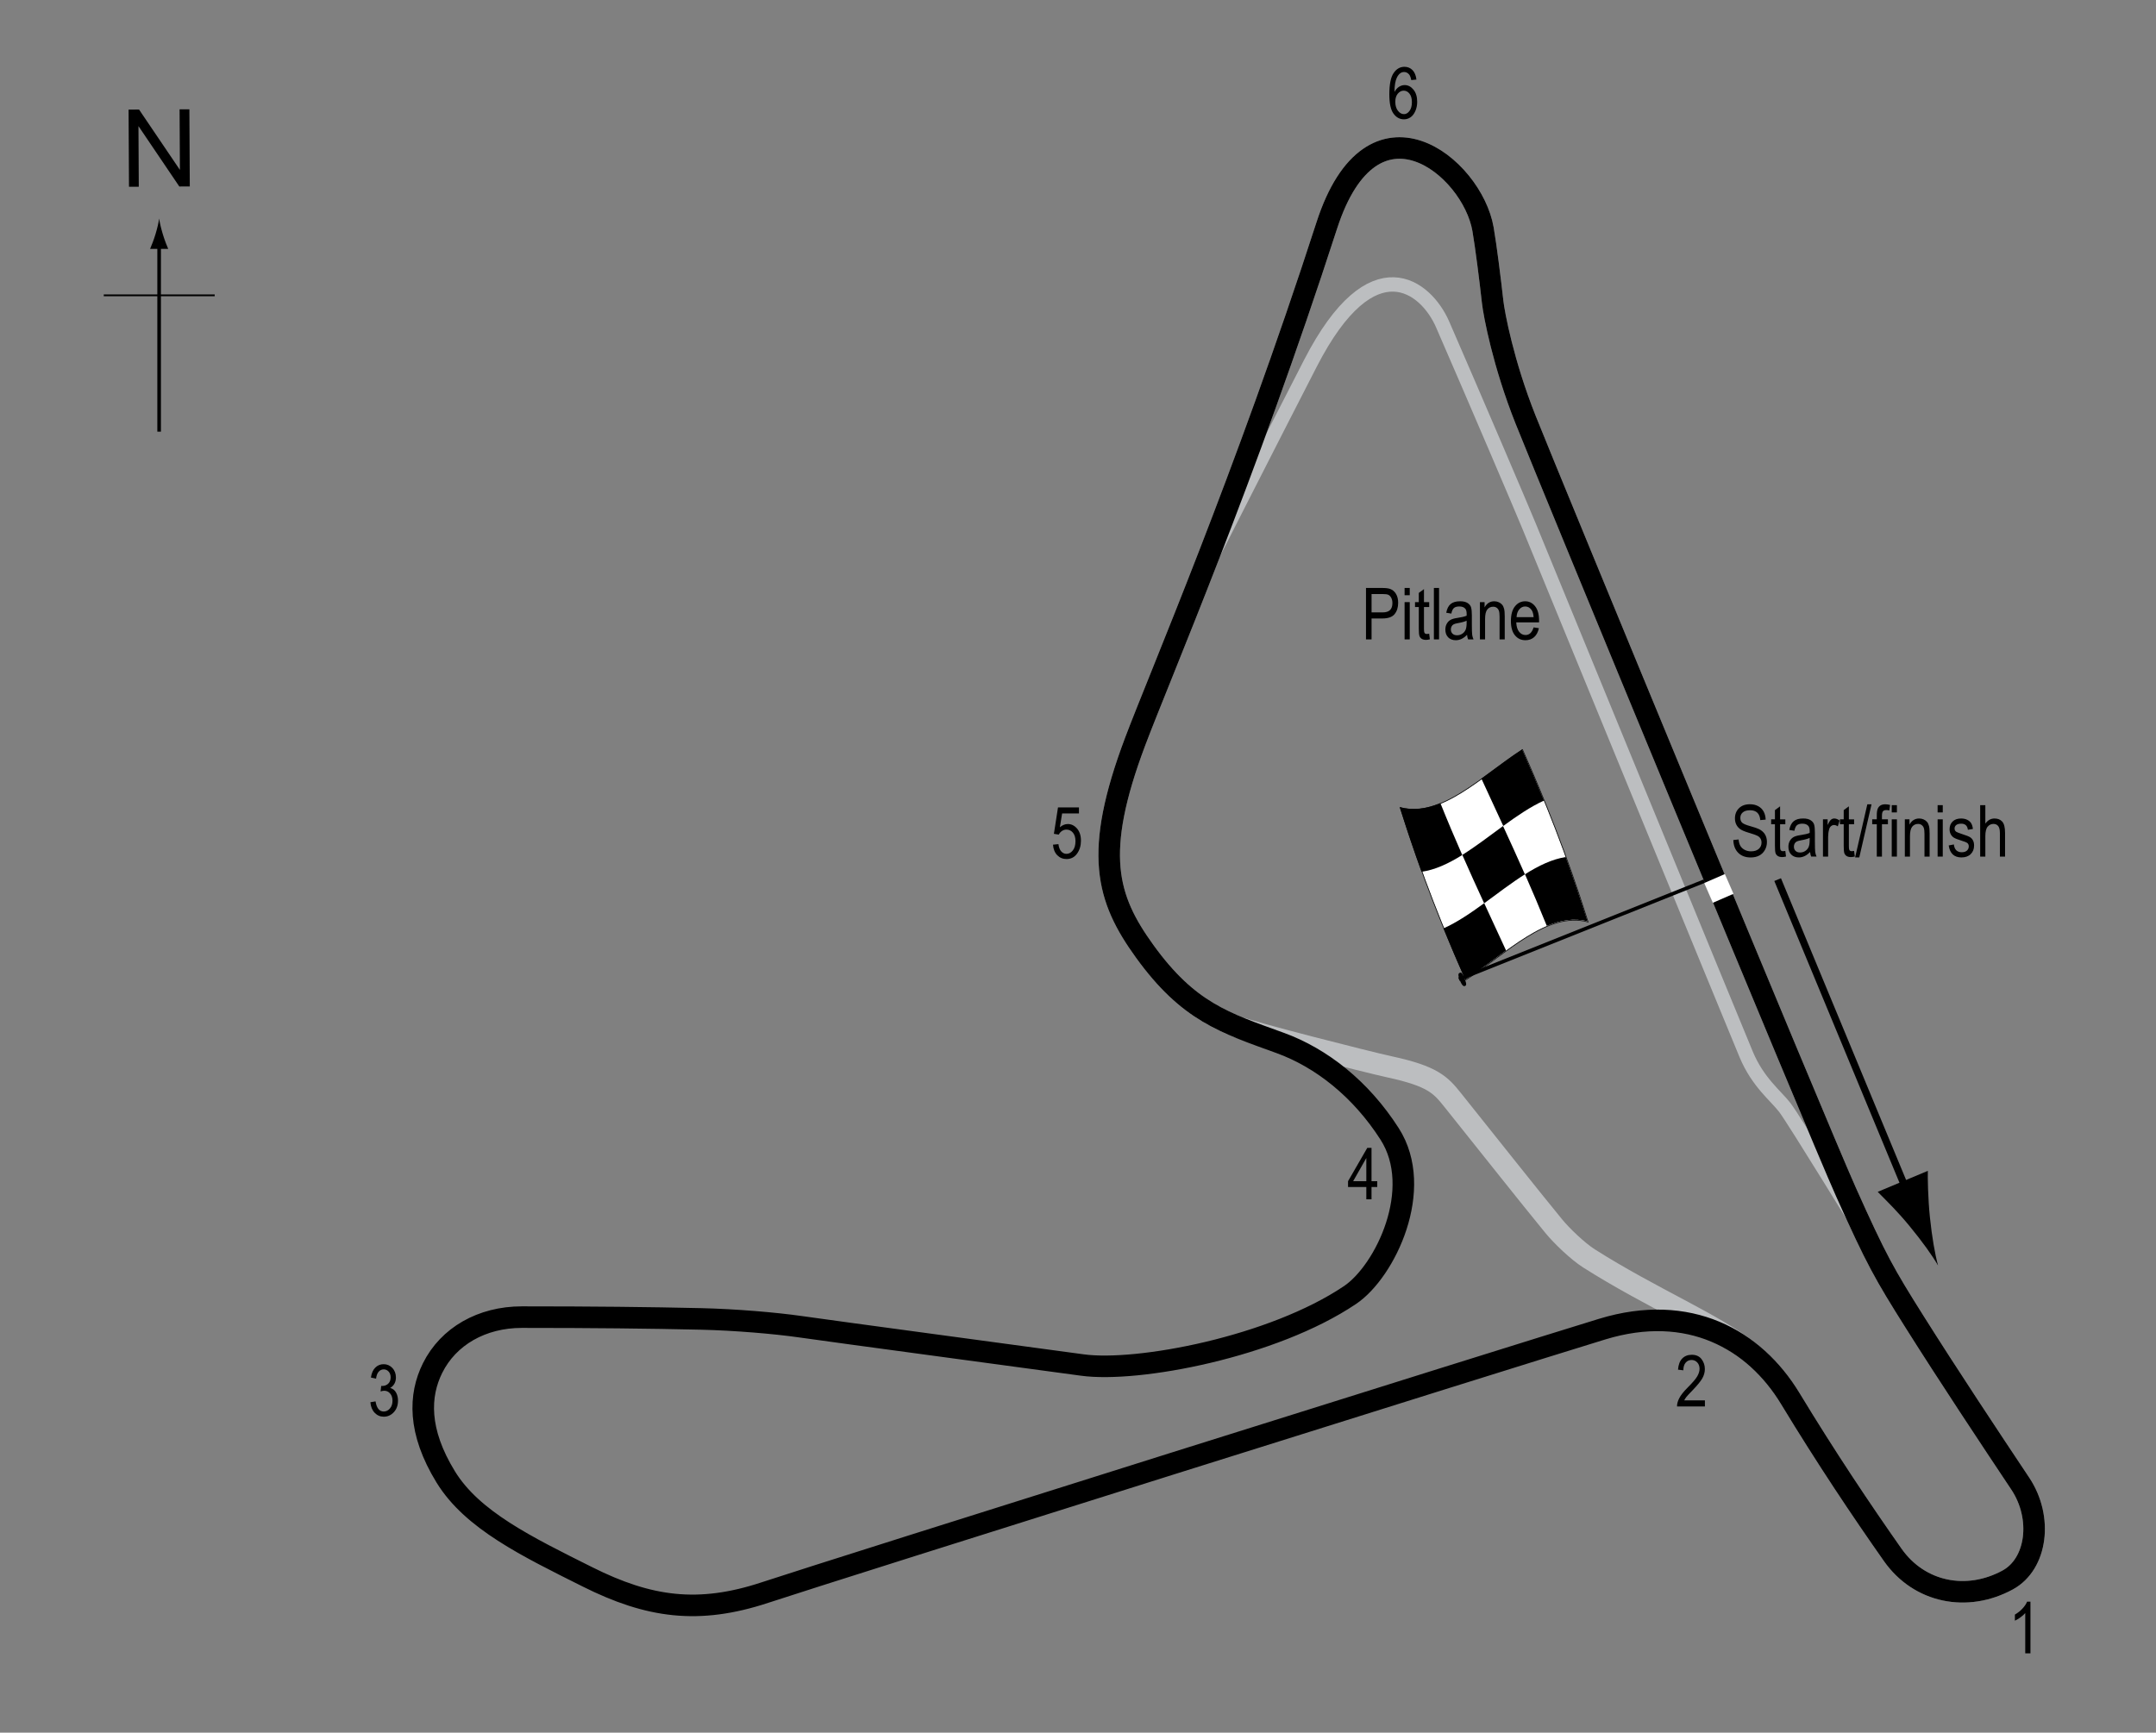 <?xml version="1.0" encoding="UTF-8"?> <!-- Generator: Adobe Illustrator 14.0.0, SVG Export Plug-In . SVG Version: 6.00 Build 43363) --> <svg xmlns="http://www.w3.org/2000/svg" xmlns:xlink="http://www.w3.org/1999/xlink" version="1.1" x="0px" y="0px" width="300px" height="241.151px" viewBox="0 0 300 241.151" xml:space="preserve"><rect x="0" y="0" width="300" height="241.151" fill="#808080" stroke="none"/> <g id="New_Pitlane"> <path fill="none" stroke="#BCBEC0" stroke-width="2" d="M259.86,172.526c0,0-10.25-16.75-11.5-18.375s-3.75-3.5-5.375-7.375 s-28.25-68.75-30.25-73.625c-0.938-2.289-7.375-17.375-12-28c-2.284-5.248-9.75-11.375-18.375,5.375 c-4.709,9.146-15.75,30.875-15.75,30.875"></path> </g> <g id="Short_Circuit"> <path fill="none" stroke="#BCBEC0" stroke-width="3" d="M157.944,103.235c3.401-9.038,15.287-36.654,26.666-71.833 c6.334-19.583,20.24-8.249,21.75,0.5c0.417,2.417,1.001,7.083,1.334,10.083c0.193,1.739,1.483,8.629,4.583,16.417 c3.25,8.167,40.334,98,44.584,107.5s5.389,11.465,9.5,18.001c4.666,7.417,10.66,16.446,14.75,22.583 c3.166,4.75,2.333,11.193-1.751,13.416c-5.666,3.084-12.29,1.778-16-3.5c-4.333-6.166-9.249-13.499-14.249-21.749 c-1.544-2.548-3.479-4.795-5.772-6.576c-5.133-3.985-13.562-7.425-22.229-12.925c-1.572-0.998-3.818-3.158-4.916-4.5 c-3.736-4.566-8.406-10.484-14.084-17.583c-1.666-2.083-2.771-3.289-8.75-4.583c-3.083-0.667-19.455-4.834-21.31-5.617 c-4.637-1.959-8.428-4.454-12.773-10.466C153.946,125.027,152.111,118.735,157.944,103.235z"></path> </g> <g id="National_Circuit"> <path fill="none" stroke="#000000" stroke-width="3" d="M157.944,103.235c3.401-9.038,15.287-36.654,26.666-71.833 c6.334-19.583,20.24-8.249,21.75,0.5c0.417,2.417,1.001,7.083,1.334,10.083c0.193,1.739,1.483,8.629,4.583,16.417 c3.25,8.167,40.334,98,44.584,107.5s5.389,11.465,9.5,18.001c4.666,7.417,10.66,16.446,14.75,22.583 c3.166,4.75,2.333,11.193-1.751,13.416c-5.666,3.084-12.29,1.778-16-3.5c-4.333-6.166-9.249-13.499-14.249-21.749 s-14.104-13.349-26.167-9.667c-12.833,3.917-106.417,33.333-116.5,36.667c-9.269,3.064-16.167,2.083-24.667-2.167 s-16.063-7.917-19.75-13.917c-3.921-6.382-3.717-11.384-1.833-15.166c2.198-4.415,6.85-7.084,12.417-7.084 c9.833,0,17.667,0.084,24.917,0.25c4.775,0.109,10.333,0.584,13.833,1.084c5.583,0.798,29.501,4,39.25,5.333 c7.683,1.051,26.5-2.5,37.25-9.75c4.892-3.299,10.4-14.761,5.5-22.417c-4-6.25-9.5-10.583-15.251-12.667 c-7.753-2.81-12.75-4.333-18.833-12.749C153.946,125.027,152.111,118.735,157.944,103.235z"></path> </g> <g id="Startline"> <line fill="none" stroke="#FFFFFF" stroke-width="3" x1="237.735" y1="124.276" x2="240.61" y2="123.026"></line> </g> <g id="Flag"> <g> <g> <path fill="#FFFFFF" stroke="#000000" stroke-width="0.1" d="M211.852,104.336c3.04,6.85,6.081,14.347,9.121,23.982 c-5.669-1.525-11.338,4.385-17.007,8.058c-3.039-6.849-6.079-14.34-9.118-23.966 C200.516,113.917,206.184,108.003,211.852,104.336z"></path> <path d="M206.522,125.707c1.014,2.201,2.027,4.378,3.041,6.584c-1.89,1.367-3.78,2.839-5.67,4.057 c-1.013-2.286-2.026-4.646-3.039-7.133C202.744,128.371,204.632,127.083,206.522,125.707z"></path> <path d="M217.865,119.283c1.013,2.783,2.026,5.749,3.039,8.95c-1.89-0.489-3.779-0.156-5.669,0.641 c-1.013-2.512-2.026-4.892-3.039-7.192C214.085,120.491,215.975,119.572,217.865,119.283z"></path> <path d="M209.143,114.968c1.014,2.2,2.027,4.422,3.041,6.722c-1.89,1.192-3.779,2.656-5.669,4.031 c-1.014-2.202-2.026-4.43-3.04-6.737C205.365,117.806,207.253,116.348,209.143,114.968z"></path> <path d="M211.801,104.307c1.014,2.282,2.027,4.635,3.041,7.115c-1.889,0.859-3.778,2.156-5.667,3.534 c-1.014-2.2-2.028-4.377-3.042-6.587C208.023,107.007,209.912,105.534,211.801,104.307z"></path> <path d="M200.425,111.778c1.014,2.525,2.028,4.914,3.042,7.223c-1.89,1.177-3.778,2.074-5.668,2.334 c-1.013-2.801-2.024-5.785-3.037-9.008C196.65,112.854,198.538,112.552,200.425,111.778z"></path> </g> </g> <line fill="#FFFFFF" stroke="#000000" stroke-width="0.5" x1="203.003" y1="136.284" x2="237.141" y2="122.637"></line> <path d="M203.124,135.396c0.181-0.073,0.333-0.049,0.661,0.77c0.326,0.819,0.25,0.983,0.071,1.06 c-0.184,0.07-0.397,0.02-0.724-0.799C202.806,135.61,202.942,135.468,203.124,135.396z"></path> <g> <line fill="none" stroke="#000000" x1="247.353" y1="122.425" x2="265.738" y2="166.765"></line> <path d="M265.69,170.625c-1.647-1.998-2.907-3.218-4.413-4.743l6.976-2.925c-0.036,0.787,0.02,3.898,0.289,6.474 c0.287,2.758,0.711,5.19,1.132,6.705C268.891,174.772,267.454,172.762,265.69,170.625z"></path> </g> </g> <g id="North"> <g> <g> <g> <line fill="none" stroke="#000000" stroke-width="0.5" x1="22.143" y1="60.078" x2="22.143" y2="33.795"></line> <path d="M21.631,32.614c-0.25,0.827-0.48,1.364-0.746,2.027h2.521c-0.112-0.237-0.496-1.2-0.745-2.027 c-0.268-0.885-0.45-1.687-0.516-2.207C22.081,30.928,21.898,31.729,21.631,32.614z"></path> </g> </g> </g> <line fill="none" stroke="#000000" stroke-width="0.25" x1="14.438" y1="41.104" x2="29.874" y2="41.104"></line> <g> <path d="M17.949,25.994l-0.057-10.737l1.458-0.008l5.685,8.4l-0.045-8.43l1.362-0.007l0.057,10.737l-1.458,0.008l-5.685-8.407 l0.045,8.438L17.949,25.994z"></path> </g> </g> <g id="Current_Labels"> <g> <path d="M190.073,88.99v-7.158h2.211c0.521,0,0.906,0.045,1.152,0.137c0.34,0.124,0.609,0.353,0.811,0.688 c0.203,0.335,0.303,0.747,0.303,1.235c0,0.645-0.164,1.17-0.492,1.577c-0.33,0.407-0.896,0.61-1.705,0.61h-1.504v2.91H190.073z M190.848,85.235h1.52c0.479,0,0.828-0.108,1.049-0.325c0.223-0.216,0.332-0.543,0.332-0.979c0-0.283-0.055-0.526-0.162-0.728 c-0.109-0.202-0.242-0.34-0.396-0.415s-0.434-0.112-0.838-0.112h-1.504V85.235z"></path> <path d="M195.444,82.843v-1.011h0.717v1.011H195.444z M195.444,88.99v-5.186h0.717v5.186H195.444z"></path> <path d="M198.866,88.204l0.098,0.776c-0.197,0.052-0.377,0.078-0.537,0.078c-0.25,0-0.451-0.05-0.605-0.149 c-0.152-0.099-0.258-0.235-0.314-0.408s-0.086-0.516-0.086-1.03v-2.983h-0.527v-0.684h0.527v-1.284l0.719-0.527v1.812h0.727v0.684 h-0.727v3.032c0,0.28,0.021,0.46,0.063,0.542c0.063,0.117,0.178,0.176,0.348,0.176C198.629,88.238,198.737,88.227,198.866,88.204z "></path> <path d="M199.52,88.99v-7.158h0.719v7.158H199.52z"></path> <path d="M204.135,88.351c-0.242,0.25-0.492,0.439-0.752,0.566c-0.262,0.127-0.531,0.19-0.811,0.19c-0.443,0-0.797-0.133-1.061-0.4 s-0.395-0.626-0.395-1.079c0-0.299,0.061-0.565,0.186-0.796c0.123-0.231,0.293-0.412,0.508-0.542s0.539-0.226,0.977-0.288 c0.586-0.086,1.016-0.188,1.289-0.308l0.004-0.225c0-0.355-0.063-0.604-0.189-0.747c-0.18-0.208-0.455-0.313-0.826-0.313 c-0.334,0-0.586,0.069-0.752,0.208s-0.287,0.4-0.365,0.783l-0.709-0.117c0.102-0.557,0.307-0.962,0.613-1.216 c0.309-0.254,0.748-0.381,1.32-0.381c0.447,0,0.797,0.084,1.051,0.251s0.414,0.375,0.48,0.623s0.1,0.609,0.1,1.084v1.172 c0,0.82,0.016,1.337,0.047,1.55s0.092,0.421,0.184,0.623h-0.752C204.206,88.811,204.157,88.598,204.135,88.351z M204.077,86.388 c-0.264,0.13-0.656,0.241-1.178,0.332c-0.303,0.052-0.514,0.111-0.635,0.178c-0.119,0.067-0.213,0.161-0.279,0.283 c-0.068,0.122-0.102,0.263-0.102,0.422c0,0.248,0.076,0.445,0.23,0.593c0.152,0.148,0.363,0.222,0.635,0.222 c0.256,0,0.49-0.067,0.701-0.2c0.209-0.133,0.365-0.312,0.471-0.535c0.104-0.223,0.156-0.548,0.156-0.974V86.388z"></path> <path d="M205.926,88.99v-5.186h0.65v0.732c0.156-0.285,0.346-0.498,0.572-0.638c0.227-0.141,0.484-0.211,0.777-0.211 c0.227,0,0.438,0.045,0.631,0.134s0.35,0.207,0.469,0.352s0.207,0.333,0.266,0.564s0.088,0.586,0.088,1.064v3.188h-0.719v-3.158 c0-0.381-0.031-0.66-0.098-0.836c-0.064-0.176-0.166-0.312-0.305-0.408s-0.299-0.144-0.48-0.144c-0.346,0-0.621,0.129-0.826,0.386 s-0.307,0.699-0.307,1.325v2.835H205.926z"></path> <path d="M213.393,87.32l0.742,0.112c-0.125,0.553-0.348,0.971-0.672,1.252s-0.725,0.422-1.203,0.422 c-0.604,0-1.09-0.229-1.463-0.686s-0.559-1.117-0.559-1.98c0-0.895,0.188-1.578,0.564-2.048c0.375-0.47,0.852-0.706,1.428-0.706 c0.549,0,1.008,0.231,1.377,0.693c0.367,0.462,0.551,1.131,0.551,2.007l-0.004,0.234h-3.174c0.029,0.583,0.164,1.022,0.404,1.318 c0.242,0.296,0.535,0.444,0.879,0.444C212.805,88.385,213.18,88.03,213.393,87.32z M211.024,85.899h2.373 c-0.031-0.449-0.129-0.785-0.287-1.006c-0.232-0.322-0.525-0.483-0.885-0.483c-0.322,0-0.598,0.134-0.824,0.403 C211.172,85.082,211.047,85.444,211.024,85.899z"></path> </g> <g> <path d="M241.188,116.916l0.732-0.078c0.039,0.394,0.129,0.7,0.266,0.921c0.139,0.219,0.338,0.396,0.594,0.529 c0.258,0.133,0.547,0.2,0.869,0.2c0.463,0,0.822-0.112,1.076-0.339c0.256-0.226,0.385-0.519,0.385-0.879 c0-0.211-0.047-0.396-0.141-0.553c-0.092-0.158-0.232-0.287-0.42-0.388c-0.186-0.101-0.59-0.243-1.213-0.427 c-0.553-0.165-0.947-0.33-1.182-0.496s-0.416-0.377-0.547-0.632c-0.129-0.255-0.195-0.544-0.195-0.867 c0-0.58,0.188-1.053,0.563-1.421c0.373-0.368,0.879-0.552,1.514-0.552c0.436,0,0.816,0.086,1.145,0.259 c0.326,0.172,0.58,0.42,0.762,0.742c0.18,0.322,0.277,0.702,0.291,1.138l-0.748,0.068c-0.039-0.465-0.178-0.811-0.418-1.035 c-0.238-0.225-0.574-0.337-1.008-0.337c-0.439,0-0.773,0.099-1.006,0.295c-0.23,0.197-0.346,0.452-0.346,0.764 c0,0.29,0.084,0.514,0.254,0.674c0.168,0.159,0.549,0.321,1.143,0.484c0.578,0.16,0.984,0.299,1.219,0.417 c0.359,0.183,0.629,0.423,0.811,0.721c0.184,0.298,0.275,0.653,0.275,1.066c0,0.409-0.096,0.782-0.289,1.119 c-0.191,0.336-0.453,0.592-0.783,0.768s-0.729,0.264-1.193,0.264c-0.727,0-1.305-0.219-1.736-0.654 S241.206,117.661,241.188,116.916z"></path> <path d="M248.42,118.435l0.098,0.776c-0.199,0.052-0.379,0.078-0.537,0.078c-0.252,0-0.453-0.05-0.605-0.149 c-0.154-0.099-0.258-0.234-0.316-0.407c-0.057-0.173-0.084-0.517-0.084-1.03v-2.983h-0.527v-0.684h0.527v-1.284l0.717-0.527v1.812 h0.729v0.684h-0.729v3.032c0,0.279,0.021,0.461,0.064,0.542c0.061,0.117,0.178,0.176,0.346,0.176 C248.184,118.469,248.29,118.458,248.42,118.435z"></path> <path d="M251.868,118.581c-0.242,0.25-0.492,0.439-0.752,0.566c-0.262,0.127-0.531,0.19-0.811,0.19 c-0.443,0-0.797-0.134-1.061-0.4s-0.395-0.626-0.395-1.079c0-0.299,0.061-0.564,0.186-0.796c0.123-0.231,0.293-0.412,0.508-0.542 s0.539-0.226,0.977-0.288c0.586-0.086,1.016-0.188,1.289-0.308l0.004-0.225c0-0.355-0.063-0.604-0.189-0.747 c-0.18-0.208-0.455-0.313-0.826-0.313c-0.334,0-0.586,0.069-0.752,0.208s-0.287,0.4-0.365,0.783l-0.709-0.117 c0.102-0.557,0.305-0.962,0.613-1.216c0.307-0.254,0.748-0.381,1.32-0.381c0.447,0,0.797,0.084,1.051,0.251 s0.414,0.375,0.48,0.623s0.1,0.609,0.1,1.084v1.172c0,0.82,0.016,1.337,0.047,1.551c0.031,0.213,0.092,0.42,0.184,0.622h-0.752 C251.938,119.042,251.889,118.829,251.868,118.581z M251.809,116.618c-0.264,0.13-0.656,0.241-1.178,0.332 c-0.303,0.053-0.514,0.111-0.635,0.178c-0.119,0.067-0.213,0.162-0.281,0.283c-0.066,0.123-0.1,0.264-0.1,0.423 c0,0.247,0.076,0.445,0.23,0.593c0.152,0.148,0.363,0.223,0.635,0.223c0.256,0,0.49-0.066,0.699-0.2 c0.211-0.134,0.367-0.312,0.473-0.534c0.104-0.224,0.156-0.549,0.156-0.975V116.618z"></path> <path d="M253.659,119.221v-5.186h0.65v0.786c0.166-0.365,0.318-0.606,0.455-0.725c0.139-0.119,0.295-0.178,0.467-0.178 c0.242,0,0.486,0.094,0.738,0.283l-0.244,0.815c-0.18-0.127-0.354-0.19-0.523-0.19c-0.152,0-0.293,0.054-0.42,0.161 s-0.217,0.257-0.268,0.449c-0.092,0.335-0.137,0.692-0.137,1.069v2.715H253.659z"></path> <path d="M257.991,118.435l0.098,0.776c-0.199,0.052-0.379,0.078-0.537,0.078c-0.252,0-0.453-0.05-0.605-0.149 c-0.154-0.099-0.258-0.234-0.316-0.407c-0.057-0.173-0.084-0.517-0.084-1.03v-2.983h-0.527v-0.684h0.527v-1.284l0.717-0.527v1.812 h0.729v0.684h-0.729v3.032c0,0.279,0.021,0.461,0.064,0.542c0.061,0.117,0.178,0.176,0.346,0.176 C257.754,118.469,257.86,118.458,257.991,118.435z"></path> <path d="M258.133,119.338l1.699-7.397h0.586l-1.705,7.397H258.133z"></path> <path d="M261.149,119.221v-4.502h-0.639v-0.684h0.639v-0.552c0-0.407,0.043-0.712,0.127-0.916 c0.086-0.204,0.215-0.359,0.391-0.466c0.174-0.107,0.393-0.161,0.658-0.161c0.205,0,0.43,0.031,0.676,0.093l-0.107,0.762 c-0.15-0.033-0.291-0.049-0.426-0.049c-0.215,0-0.369,0.056-0.461,0.168c-0.094,0.112-0.139,0.326-0.139,0.642v0.479h0.83v0.684 h-0.83v4.502H261.149z"></path> <path d="M263.229,113.073v-1.011h0.719v1.011H263.229z M263.229,119.221v-5.186h0.719v5.186H263.229z"></path> <path d="M265.051,119.221v-5.186h0.648v0.732c0.156-0.285,0.348-0.498,0.572-0.638c0.227-0.141,0.486-0.211,0.779-0.211 c0.227,0,0.438,0.045,0.631,0.134s0.35,0.207,0.467,0.352c0.119,0.145,0.207,0.333,0.266,0.564s0.088,0.586,0.088,1.064v3.188 h-0.717v-3.158c0-0.381-0.033-0.66-0.098-0.836c-0.066-0.176-0.168-0.312-0.307-0.408c-0.137-0.096-0.297-0.144-0.48-0.144 c-0.344,0-0.619,0.129-0.824,0.386s-0.309,0.699-0.309,1.325v2.835H265.051z"></path> <path d="M269.612,113.073v-1.011h0.717v1.011H269.612z M269.612,119.221v-5.186h0.717v5.186H269.612z"></path> <path d="M271.155,117.668l0.717-0.137c0.043,0.366,0.158,0.639,0.346,0.816c0.189,0.179,0.439,0.268,0.75,0.268 c0.313,0,0.555-0.077,0.725-0.231c0.17-0.155,0.256-0.352,0.256-0.589c0-0.205-0.074-0.364-0.221-0.479 c-0.1-0.078-0.344-0.176-0.732-0.293c-0.559-0.172-0.934-0.319-1.123-0.439c-0.188-0.121-0.334-0.282-0.439-0.483 c-0.104-0.202-0.156-0.431-0.156-0.688c0-0.443,0.143-0.802,0.426-1.079s0.676-0.415,1.176-0.415c0.316,0,0.594,0.057,0.832,0.171 c0.24,0.114,0.424,0.267,0.551,0.459s0.215,0.467,0.264,0.825l-0.703,0.117c-0.066-0.566-0.373-0.85-0.924-0.85 c-0.313,0-0.545,0.063-0.697,0.187c-0.154,0.125-0.23,0.285-0.23,0.479c0,0.191,0.074,0.342,0.221,0.453 c0.088,0.064,0.35,0.168,0.783,0.311c0.596,0.189,0.982,0.34,1.156,0.453c0.176,0.112,0.313,0.266,0.41,0.46 c0.096,0.193,0.145,0.424,0.145,0.691c0,0.496-0.156,0.896-0.471,1.203s-0.742,0.46-1.287,0.46 C271.909,119.338,271.317,118.781,271.155,117.668z"></path> <path d="M275.534,119.221v-7.158h0.719v2.568c0.168-0.238,0.359-0.416,0.572-0.535c0.215-0.119,0.449-0.178,0.707-0.178 c0.451,0,0.809,0.144,1.07,0.432c0.264,0.288,0.395,0.816,0.395,1.584v3.286h-0.719v-3.286c0-0.449-0.08-0.771-0.238-0.967 c-0.16-0.195-0.379-0.293-0.66-0.293c-0.313,0-0.578,0.125-0.799,0.376c-0.219,0.25-0.328,0.695-0.328,1.333v2.837H275.534z"></path> </g> <g> <path d="M282.529,230.109h-0.723v-5.601c-0.166,0.195-0.389,0.395-0.669,0.598c-0.28,0.204-0.537,0.357-0.771,0.462v-0.85 c0.397-0.228,0.748-0.507,1.052-0.835c0.305-0.328,0.519-0.649,0.643-0.962h0.469V230.109z"></path> </g> <g> <path d="M237.233,194.903v0.845h-3.881c-0.01-0.342,0.094-0.725,0.309-1.147c0.217-0.424,0.613-0.924,1.189-1.5 c0.674-0.672,1.115-1.19,1.324-1.557c0.207-0.367,0.313-0.709,0.313-1.024c0-0.364-0.107-0.662-0.32-0.892 c-0.213-0.23-0.477-0.345-0.789-0.345c-0.334,0-0.609,0.124-0.824,0.372s-0.322,0.604-0.322,1.068l-0.742-0.093 c0.051-0.687,0.246-1.204,0.582-1.55c0.338-0.348,0.781-0.521,1.332-0.521c0.598,0,1.051,0.202,1.359,0.604 c0.307,0.404,0.461,0.863,0.461,1.377c0,0.455-0.119,0.893-0.361,1.311c-0.24,0.418-0.697,0.976-1.371,1.673 c-0.43,0.439-0.707,0.739-0.834,0.899c-0.125,0.159-0.227,0.318-0.305,0.479H237.233z"></path> </g> <g> <path d="M190.119,166.922v-1.714h-2.544v-0.806l2.676-4.639h0.591v4.639h0.796v0.806h-0.796v1.714H190.119z M190.119,164.402 v-3.228l-1.834,3.228H190.119z"></path> </g> <g> <path d="M51.539,195.162l0.718-0.117c0.15,0.94,0.53,1.411,1.14,1.411c0.33,0,0.615-0.139,0.856-0.418s0.362-0.641,0.362-1.084 c0-0.417-0.11-0.753-0.332-1.008c-0.222-0.254-0.493-0.381-0.815-0.381c-0.137,0-0.306,0.033-0.508,0.098l0.083-0.771l0.112,0.01 c0.356,0,0.646-0.109,0.868-0.326c0.222-0.218,0.333-0.509,0.333-0.873c0-0.334-0.093-0.603-0.279-0.806 c-0.186-0.203-0.412-0.305-0.68-0.305c-0.277,0-0.512,0.106-0.703,0.319c-0.19,0.214-0.313,0.537-0.364,0.97l-0.718-0.156 c0.091-0.612,0.296-1.074,0.615-1.387s0.705-0.469,1.157-0.469c0.476,0,0.879,0.176,1.211,0.526 c0.332,0.352,0.498,0.795,0.498,1.328c0,0.325-0.07,0.613-0.211,0.863s-0.338,0.447-0.59,0.59 c0.233,0.066,0.426,0.174,0.578,0.322c0.152,0.15,0.275,0.35,0.37,0.601c0.094,0.251,0.141,0.53,0.141,0.839 c0,0.658-0.193,1.195-0.581,1.613s-0.852,0.627-1.392,0.627c-0.501,0-0.926-0.182-1.274-0.547S51.587,195.777,51.539,195.162z"></path> </g> <g> <path d="M197.09,11.076l-0.719,0.068c-0.068-0.366-0.168-0.627-0.301-0.783c-0.193-0.227-0.424-0.34-0.693-0.34 c-0.418,0-0.754,0.26-1.008,0.781c-0.219,0.449-0.328,1.113-0.332,1.992c0.166-0.313,0.375-0.549,0.625-0.71 c0.252-0.161,0.516-0.242,0.797-0.242c0.465,0,0.871,0.211,1.217,0.632c0.348,0.421,0.521,0.985,0.521,1.692 c0,0.479-0.088,0.912-0.262,1.301s-0.398,0.676-0.672,0.862s-0.574,0.278-0.902,0.278c-0.594,0-1.082-0.267-1.465-0.801 c-0.385-0.534-0.576-1.424-0.576-2.671c0-1.383,0.195-2.369,0.59-2.957c0.393-0.587,0.896-0.881,1.512-0.881 c0.445,0,0.818,0.152,1.119,0.455C196.842,10.058,197.024,10.499,197.09,11.076z M194.151,14.167c0,0.518,0.121,0.934,0.365,1.248 s0.527,0.471,0.85,0.471c0.283,0,0.537-0.148,0.76-0.444s0.334-0.703,0.334-1.221c0-0.508-0.109-0.902-0.332-1.182 c-0.221-0.28-0.49-0.42-0.811-0.42c-0.313,0-0.584,0.139-0.818,0.417C194.266,13.315,194.151,13.692,194.151,14.167z"></path> </g> <g> <path d="M146.519,117.563l0.757-0.078c0.059,0.456,0.191,0.795,0.397,1.019c0.207,0.223,0.447,0.334,0.721,0.334 c0.342,0,0.637-0.157,0.884-0.472c0.247-0.315,0.371-0.744,0.371-1.288c0-0.512-0.12-0.909-0.358-1.191 c-0.24-0.282-0.54-0.423-0.901-0.423c-0.218,0-0.423,0.061-0.612,0.184c-0.191,0.123-0.342,0.293-0.452,0.512l-0.679-0.108 l0.571-3.678h2.915v0.84h-2.343l-0.313,1.926c0.348-0.301,0.718-0.452,1.108-0.452c0.491,0,0.919,0.209,1.281,0.628 c0.363,0.419,0.545,0.983,0.545,1.694c0,0.7-0.182,1.301-0.544,1.801c-0.363,0.5-0.851,0.75-1.463,0.75 c-0.508,0-0.937-0.177-1.287-0.529C146.767,118.677,146.568,118.188,146.519,117.563z"></path> </g> </g> </svg> 